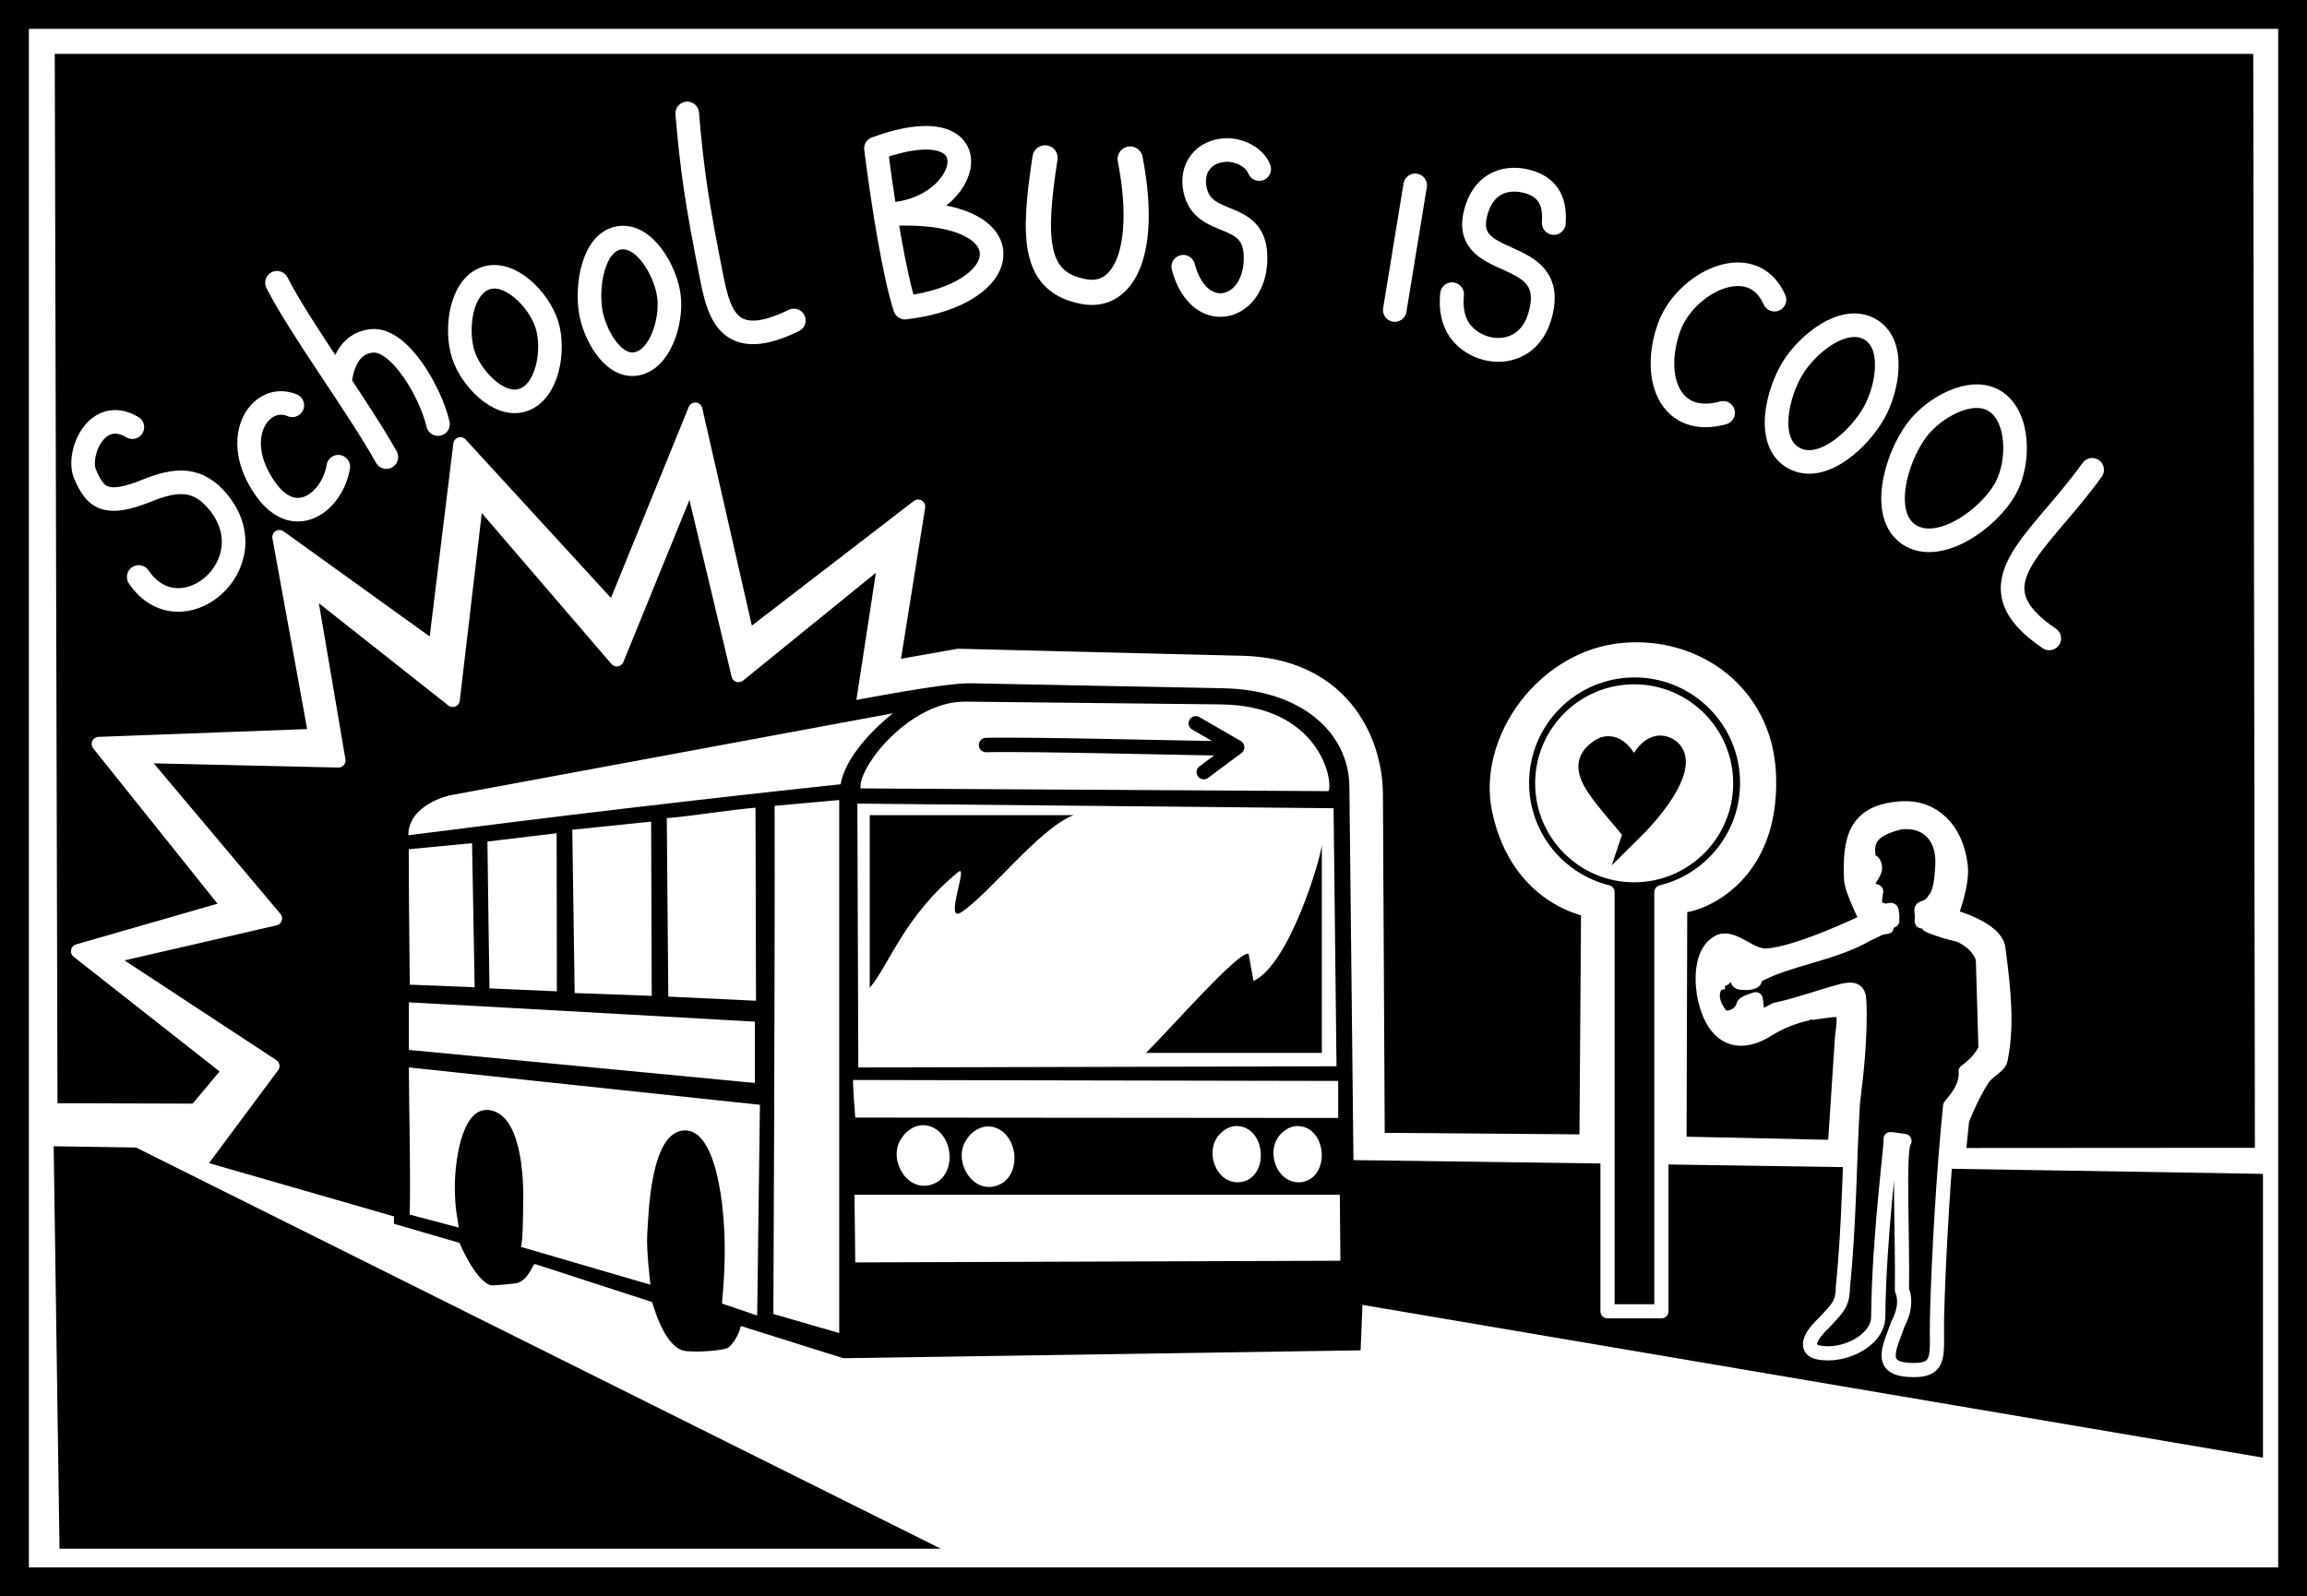 <?xml version="1.0" encoding="UTF-8" standalone="no"?>
<!-- Created with Inkscape (http://www.inkscape.org/) -->

<svg
   width="201.004mm"
   height="139.117mm"
   viewBox="0 0 201.004 139.117"
   version="1.1"
   id="svg2874"
   inkscape:version="1.2.1 (9c6d41e410, 2022-07-14)"
   sodipodi:docname="BUSisCOOL.svg"
   xmlns:inkscape="http://www.inkscape.org/namespaces/inkscape"
   xmlns:sodipodi="http://sodipodi.sourceforge.net/DTD/sodipodi-0.dtd"
   xmlns="http://www.w3.org/2000/svg"
   xmlns:svg="http://www.w3.org/2000/svg">
  <rect x="0" y="0" width="201.004" height="139.117" fill="#808080" stroke="none"/>
  <sodipodi:namedview
     id="namedview2876"
     pagecolor="#ffffff"
     bordercolor="#000000"
     borderopacity="0.25"
     inkscape:showpageshadow="2"
     inkscape:pageopacity="0.0"
     inkscape:pagecheckerboard="0"
     inkscape:deskcolor="#d1d1d1"
     inkscape:document-units="mm"
     showgrid="false"
     inkscape:zoom="0.70379"
     inkscape:cx="382.21628"
     inkscape:cy="395.71463"
     inkscape:window-width="1920"
     inkscape:window-height="1017"
     inkscape:window-x="-8"
     inkscape:window-y="-8"
     inkscape:window-maximized="1"
     inkscape:current-layer="layer1" />
  <defs
     id="defs2871">
    <inkscape:path-effect
       effect="spiro"
       id="path-effect2515"
       is_visible="true"
       lpeversion="1" />
    <inkscape:path-effect
       effect="spiro"
       id="path-effect3867"
       is_visible="true"
       lpeversion="1" />
    <inkscape:path-effect
       effect="spiro"
       id="path-effect3230"
       is_visible="true"
       lpeversion="1" />
    <inkscape:path-effect
       effect="spiro"
       id="path-effect3097"
       is_visible="true"
       lpeversion="1" />
    <inkscape:path-effect
       effect="spiro"
       id="path-effect3867-8"
       is_visible="true"
       lpeversion="1" />
  </defs>
  <g
     inkscape:label="Calque 1"
     inkscape:groupmode="layer"
     id="layer1"
     transform="translate(-2.92,-15.201)">
    <g
       id="g2322" />
    <g
       id="rect4127">
      <path
         style="color:#000000;fill:#ffffff;stroke-width:2.515;stroke-linecap:round;stroke-miterlimit:5.4;-inkscape-stroke:none"
         d="M 4.176,16.459 H 202.667 V 153.061 H 4.176 Z"
         id="path5679" />
      <path
         style="color:#000000;fill:#000000;stroke-linecap:round;stroke-miterlimit:5.4;-inkscape-stroke:none"
         d="m 2.92,15.201 c 0,46.372 0,92.745 0,139.117 67.001,0 134.003,0 201.004,0 0,-46.372 0,-92.745 0,-139.117 -67.001,0 -134.003,0 -201.004,0 z m 2.514,2.516 c 65.326,0 130.651,0 195.977,0 0,44.696 0,89.392 0,134.088 -65.326,0 -130.651,0 -195.977,0 0,-44.696 0,-89.392 0,-134.088 z"
         id="path5681" />
    </g>
    <path
       style="font-variation-settings:normal;opacity:1;vector-effect:none;fill:#000000;fill-opacity:1;stroke:#ffffff;stroke-width:1.236;stroke-linecap:round;stroke-linejoin:round;stroke-miterlimit:5.4;stroke-dasharray:none;stroke-dashoffset:0;stroke-opacity:1;-inkscape-stroke:none;paint-order:markers stroke fill;stop-color:#000000;stop-opacity:1"
       d="m 7.312,111.965 12.683,0.037 2.939,-3.515 L 9.722,98.101 22.934,94.298 11.526,80.039 30.417,79.332 27.264,62.008 40.846,71.782 43.032,53.921 56.358,68.451 63.501,50.898 68.04,70.804 82.916,59.353 80.675,73.375 l 5.735,-1.017 24.759,0.613 c 8.51,0.211 11.598,6.515 11.624,11.449 l 0.161,30.123 c 6.585,0.051 12.28,0.096 18.195,0.142 l 0.144,-20.202 c 0,0 -6.093,-0.967 -7.749,-8.602 -1.35,-6.225 3.906,-13.455 10.853,-14.041 6.447,-0.544 12.314,3.783 12.642,10.767 0.478,10.178 -7.663,11.906 -7.729,11.433 l -0.062,20.831 13.538,0.296 0.626,-9.547 c 0.393,-2.929 0.149,-2.49 -2.56,-2.16 0.003,-0.007 -1.897,0.213 -3.915,1.476 -2.998,1.877 -4.953,0.216 -5.549,-3.065 -0.264,-1.632 -0.146,-3.758 1.211,-4.538 1.256,-0.722 2.745,1.204 4.193,1.147 2.759,-0.11 8.79,-3.056 8.79,-3.056 0,0 -1.336,-2.628 -1.378,-3.576 -0.16,-3.613 0.392,-5.982 4.47,-6.201 2.605,-0.14 4.703,1.715 5.079,5.031 0.191,1.68 -0.886,4.361 -0.886,4.361 0,0 3.926,1.008 4.166,2.817 0.504,3.799 0.778,6.767 0.204,9.645 -0.143,0.717 -1.071,0.939 -1.608,1.77 -0.983,1.52 -1.754,3.546 -1.754,3.546 l -0.312,3.052 26.439,-0.018 -0.145,-96.572 -192.786,-10e-7 z"
       id="path2513"
       sodipodi:nodetypes="ccccccccccccccccsscccssscccccscsscssscssscccccc" />
    <path
       id="rect2264"
       style="opacity:1;fill:#ffffff;stroke-width:1.3;stroke-linecap:round;stroke-linejoin:round;stroke-miterlimit:5.4;paint-order:markers stroke fill;stop-color:#000000;stop-opacity:1"
       d="m 8.105,115.125 191.982,2.382 -1e-5,32.666 H 8.105 Z"
       sodipodi:nodetypes="ccccc" />
    <path
       style="font-variation-settings:normal;opacity:1;vector-effect:none;fill:#000000;fill-opacity:1;stroke:#ffffff;stroke-width:1.236;stroke-linecap:round;stroke-linejoin:round;stroke-miterlimit:5.4;stroke-dasharray:none;stroke-dashoffset:0;stroke-opacity:1;-inkscape-stroke:none;paint-order:markers stroke fill;stop-color:#000000;stop-opacity:1"
       d="m 20.103,116.915 11.683,3.367 5.46,1.574 C 59.942,122.396 70.352,99.307 88.416,86.867 L 88.674,81.924 77.815,78.451 80.088,63.631 67.268,74.039 63.144,56.755 56.661,72.665 44.448,58.446 42.364,76.199 29.827,66.294 l 2.581,15.182 -17.449,-0.398 11.922,14.165 -14.66,3.381 14.435,9.482 z"
       id="path3865"
       sodipodi:nodetypes="ccccccccccccccccccc" />
    <path
       style="fill:#000000;stroke-width:0.38;stroke-linecap:round;stroke-linejoin:round;stroke-miterlimit:5.4;paint-order:markers stroke fill;stop-color:#000000"
       d="m 42.848,115.556 157.239,26.683 1e-5,-24.732 c 0,0 -104.467,-1.803 -157.239,-1.951 z"
       id="path3146"
       sodipodi:nodetypes="cccc" />
    <g
       id="g3142"
       transform="translate(-2.748,0.466)">
      <path
         id="path3136"
         style="fill:#ffffff;fill-rule:evenodd;stroke-width:0.287"
         d="m 89.078,74.795 c -10.61,1.407 -21.028,3.916 -31.527,5.946 -4.723,0.982 -9.47,1.866 -14.151,3.014 -2.004,0.795 -3.225,3.078 -2.852,5.189 -0.056,10.711 -0.101,21.423 -0.134,32.134 1.891,0.578 3.852,1.006 5.664,1.789 0.695,1.262 1.174,3.014 2.746,3.428 1.12,0.13 2.51,-0.221 2.911,-1.403 0.426,-0.649 1.206,-0.193 1.752,-0.014 3.113,0.991 6.275,1.907 9.3,3.116 0.678,1.386 0.9,3.276 2.496,3.953 1.11,0.313 2.313,0.148 3.412,-0.113 0.765,-0.329 0.855,-1.249 1.32,-1.824 0.574,-0.344 1.142,0.273 1.723,0.306 2.799,0.834 5.543,1.997 8.449,2.349 14.654,-0.223 29.308,-0.446 43.962,-0.669 -0.039,-2.278 -0.092,-4.556 -0.08,-6.834 -0.855,-0.454 -0.964,-1.54 -0.828,-2.397 -0.165,-13.561 -0.214,-27.129 -0.552,-40.685 -0.663,-3.608 -4.147,-6.184 -7.666,-6.612 -4.256,-0.676 -8.582,-0.265 -12.867,-0.526 -4.359,-0.077 -8.719,-0.212 -13.079,-0.146 z" />
      <path
         id="path99"
         style="fill:#000000;fill-rule:evenodd;stroke-width:0.287"
         d="m 90.227,74.284 c -4.475,-0.088 -30.182,5.635 -45.322,8.574 -1.916,0.372 -4.786,1.674 -4.797,5.078 l -0.114,33.454 5.708,1.664 c 0,0 1.413,3.378 2.753,3.697 0.186,0.044 2.11,-0.147 2.263,-0.193 1.13,-0.34 1.361,-1.829 1.607,-1.644 l 10.152,3.294 c 0.058,0.043 0.938,3.71 2.701,4.23 0.64,0.189 3.615,0.065 4.01,-0.304 0.794,-0.745 1.03,-1.834 1.03,-1.834 l 8.926,2.807 45.071,-0.687 c 0,0 0.22,-5.078 0.278,-7.451 -0.384,-0.456 -0.809,-0.66 -0.809,-0.66 l -0.447,-41.023 c -0.051,-4.715 -4.188,-8.435 -10.967,-8.567 z m -0.461,1.6 22.264,0.24 c 8.663,0.093 9.828,6.75 9.385,7.56 L 80.639,83.447 c -0.185,-1.99 4.402,-7.614 9.126,-7.563 z m -10.854,7.202 c -12.571,1.338 -25.126,2.832 -37.665,4.444 -0.003,-2.704 3.607,-3.475 3.607,-3.475 l 38.619,-7.158 c 0,0 -4.036,3.068 -4.561,6.189 z m -0.123,1.374 v 46.454 l -5.739,-1.663 c 0,0 0.145,-29.753 0.108,-44.286 1.925,-0.169 3.706,-0.337 5.631,-0.506 z m 1.58,0.311 41.49,0.403 0.257,22.489 -41.665,0.103 z m -8.875,0.357 0.043,16.824 -7.641,-0.36 -0.133,-15.552 c 2.377,-0.2 5.353,-0.712 7.731,-0.912 z m -9.094,1.214 0.051,15.184 -6.715,-0.245 L 55.531,87.051 Z m -8.233,1.013 0.018,13.777 -5.868,-0.256 c 0,0 -0.138,-8.946 -0.182,-12.798 z m -7.369,0.865 0.226,12.557 -5.651,-0.227 c 0,0 -0.098,-8.3 -0.092,-11.803 z M 41.291,102.092 c 10.141,0.544 30.149,1.684 30.149,1.684 l 5.74e-4,5.341 c 0,0 -20.316,-1.947 -30.15,-2.881 z m 5.16e-4,5.671 c 10.195,1.087 20.391,2.17 30.587,3.258 l -0.24,18.366 -3.062,-1.047 c 0.082,-1.145 0.212,-2.325 0.235,-4.243 0.052,-4.382 -0.767,-10.939 -3.508,-10.845 -2.984,0.102 -3.131,7.288 -3.246,9.108 -0.086,1.354 0.285,4.341 0.285,4.341 l -11.274,-3.294 c 0.167,-0.936 0.167,-2.324 0.189,-4.226 0.02,-1.776 -0.155,-7.372 -2.989,-7.704 -2.472,-0.289 -2.979,4.846 -2.971,6.668 0.009,2.121 0.221,2.572 0.345,3.576 l -4.276,-1.131 c 0.089,-4.147 -0.065,-9.077 -0.075,-12.826 z m 80.969,1.178 0.004,3.227 -42.08,-0.035 c 0,0 -0.265,-3.297 -0.174,-3.276 z m -36.138,3.854 c 2.603,0.106 3.185,4.458 0.659,5.196 -2.204,0.642 -3.808,-2.38 -2.542,-4.089 0.407,-0.635 1.113,-1.107 1.883,-1.107 z m 27.321,0.076 c 2.551,0.074 2.864,4.499 0.326,4.888 -2.241,0.272 -3.307,-2.988 -1.648,-4.347 0.355,-0.333 0.831,-0.549 1.322,-0.541 z m 5.307,0 c 2.552,0.073 2.865,4.499 0.327,4.888 -2.241,0.272 -3.307,-2.988 -1.648,-4.347 0.354,-0.333 0.83,-0.549 1.322,-0.541 z m -26.967,0.027 c 2.6,0.119 3.165,4.448 0.657,5.194 -2.198,0.642 -3.798,-2.375 -2.534,-4.079 0.407,-0.633 1.109,-1.104 1.876,-1.115 z m -11.681,5.961 42.301,0.001 0.05,5.751 -42.268,0.146 c 0,0 -0.083,-7.865 -0.083,-5.898 z"
         sodipodi:nodetypes="sssccssccsscccccssscscccccccccccccccccccccccccccccccccccccccccccscccsssccssscccsccsccccccccccccccccccccccsc" />
      <path
         id="path133"
         style="fill:#000000;fill-rule:evenodd;stroke-width:0.287"
         d="m 81.445,85.779 h 17.757 c -2.998,1.148 -7.423,6.966 -9.824,8.485 -1.443,0.913 0.68,-4.263 -0.206,-3.543 -4.73,3.844 -6.104,8.25 -7.727,10.098 z"
         sodipodi:nodetypes="ccsscc" />
      <path
         id="path410"
         style="fill:#000000;fill-rule:evenodd;stroke-width:0.287"
         d="m 120.838,106.494 h -15.317 c 1.894,-1.855 8.218,-9.071 8.933,-8.621 l 0.428,2.353 c 3.147,-1.448 5.863,-10.679 5.955,-11.862 z"
         sodipodi:nodetypes="cccccc" />
    </g>
    <g
       id="g3792"
       transform="matrix(1.235,0,0,1.235,-20.717,-30.342)">
      <g
         id="g3796"
         transform="translate(-3.597,2.376)">
        <path
           id="path3154"
           style="fill:#ffffff;fill-rule:evenodd;stroke-width:0.228"
           d="m 138.054,82.763 c -4.198,0 -7.607,2.796 -7.607,6.995 0,3.568 2.462,6.563 5.778,7.383 0.089,-1.02 0,28.941 0,28.941 h 3.64 V 96.839 c 3.325,-0.813 5.795,-3.405 5.795,-6.979 0,-4.199 -3.407,-7.097 -7.606,-7.097 z"
           sodipodi:nodetypes="ssccccss" />
        <path
           id="path139"
           style="font-variation-settings:normal;opacity:1;vector-effect:none;fill:#000000;fill-opacity:1;fill-rule:evenodd;stroke:#ffffff;stroke-width:1;stroke-linecap:round;stroke-linejoin:round;stroke-miterlimit:5.4;stroke-dasharray:none;stroke-dashoffset:0;stroke-opacity:1;-inkscape-stroke:none;paint-order:markers stroke fill;stop-color:#000000;stop-opacity:1"
           d="m 138.054,81.807 c -4.384,0 -7.942,3.558 -7.942,7.942 0,3.725 2.571,6.853 6.033,7.709 v 29.579 h 3.8 V 97.462 c 3.472,-0.849 6.051,-3.981 6.051,-7.713 0,-4.384 -3.558,-7.942 -7.942,-7.942 z m -0.029,1.485 c 3.581,0 6.486,2.906 6.486,6.486 0,3.58 -2.906,6.486 -6.486,6.486 -3.581,0 -6.486,-2.906 -6.486,-6.486 0,-3.581 2.906,-6.486 6.486,-6.486 z"
           sodipodi:nodetypes="ssccccsssssss" />
      </g>
    </g>
    <path
       style="fill:#000000;stroke-width:0.38;stroke-linecap:round;stroke-linejoin:round;stroke-miterlimit:5.4;paint-order:markers stroke fill;stop-color:#000000"
       d="m 14.767,115.208 -7.171,-0.107 0.509,35.072 H 84.89 Z"
       id="path3144"
       sodipodi:nodetypes="ccccc" />
    <path
       style="fill:#000000;stroke:#ffffff;stroke-width:1.236;stroke-linecap:round;stroke-linejoin:round;stroke-miterlimit:5.4;stroke-dasharray:none;paint-order:markers stroke fill;stop-color:#000000"
       d="m 174.183,108.574 c 1.367,-0.97 1.786,-2.001 1.73,-2.075 l -0.221,-7.558 c -0.025,-0.866 -1.27,-2.104 -2.427,-2.346 -1.052,-0.223 -2.262,-0.706 -2.336,-0.762 -0.113,-0.521 -0.249,-0.31 -0.57,-0.332 l 0.021,-0.607 c -0.039,-0.201 -0.112,-0.47 0.045,-0.526 0.587,-0.207 0.742,-0.306 1.191,-0.99 0.379,-0.578 0.491,-1.697 0.544,-2.885 0.085,-1.903 -0.929,-3.88 -3.651,-3.626 -2.843,0.682 -3.055,1.779 -2.702,3.47 0.165,-0.065 0.264,-0.059 0.315,-9.2e-5 0.092,0.106 0.24,0.42 0.122,0.749 -0.164,0.459 -0.643,0.982 -0.733,1.333 -0.036,0.143 0.878,0.47 0.878,0.47 0,0 -0.23,1.024 0.016,1.347 0.046,0.061 0.407,0.294 0.761,0.333 0.263,0.029 0.542,-0.166 0.574,0.005 0.034,0.186 0.072,0.543 0.046,0.866 -0.454,6.1e-5 -0.529,0.012 -0.471,0.544 -0.713,0.046 -0.771,0.247 -1.643,0.603 -2.996,1.787 -7.254,2.209 -9.86,3.767 -0.147,0.092 0.105,0.245 -0.044,0.35 0,0 -0.302,0.225 -0.91,0.154 -0.199,-0.023 -0.444,0.036 -0.543,-0.201 -0.685,-1.647 -0.091,-1.94 -0.657,-1.855 -1.057,0.157 -0.442,2.006 -0.46,2.002 -0.593,0.022 -0.819,0.231 -0.957,0.611 -0.254,0.699 0.019,1.624 0.756,2.403 0.097,0.102 1.014,0.218 1.571,-0.51 0.11,-0.144 0.204,-0.281 0.253,-0.501 0.054,-0.241 1.075,-0.517 1.075,-0.517 l 0.109,0.9 c 0.115,0.946 -0.146,0.948 1.602,0.015 2.018,-0.426 3.824,-1.124 5.774,-1.638 1.46,-0.366 1.487,0.223 1.544,1.034 0.105,2.893 -0.228,6.044 -0.567,8.722 -0.286,4.557 -0.3,10.533 -0.875,16.087 0.006,1.526 -0.603,1.926 -1.672,3.109 -1.757,1.661 -1.227,2.37 -0.561,2.526 2.219,0.521 5.3,-0.98 5.316,-3.081 0.055,-7.05 1.216,-15.527 1.077,-15.494 l 1.211,0.169 c -0.552,0.597 -0.146,8.219 -0.221,13.005 0.362,0.836 0.205,1.91 -0.348,2.942 -0.632,1.86 -1.801,3.801 0.835,3.997 3.075,0.228 2.492,-1.242 2.567,-4.488 0.125,-5.367 0.616,-13.433 1.147,-18.506 0.374,-0.495 1.48,-1.616 1.352,-3.014 z"
       id="path408"
       sodipodi:nodetypes="ccsccccsssccssscssscccccssscsssscsccccccssccccssccc" />
    <path
       style="font-variation-settings:normal;opacity:1;vector-effect:none;fill:none;fill-opacity:1;stroke:#ffffff;stroke-width:2.055;stroke-linecap:round;stroke-linejoin:round;stroke-miterlimit:5.4;stroke-dasharray:none;stroke-dashoffset:0;stroke-opacity:1;-inkscape-stroke:none;paint-order:markers stroke fill;stop-color:#000000;stop-opacity:1"
       d="m 81.772,42.014 c -0.956,-3.001 -1.909,-8.957 -2.532,-13.873 10.579,-3.842 8.399,5.414 1.126,5.732 12.057,-0.676 11.349,6.975 1.406,8.14 z"
       id="path575"
       sodipodi:nodetypes="cccc" />
    <path
       style="font-variation-settings:normal;opacity:1;vector-effect:none;fill:none;fill-opacity:1;stroke:#ffffff;stroke-width:2.194;stroke-linecap:round;stroke-linejoin:round;stroke-miterlimit:5.4;stroke-dasharray:none;stroke-dashoffset:0;stroke-opacity:1;-inkscape-stroke:none;paint-order:markers stroke fill;stop-color:#000000;stop-opacity:1"
       d="m 93.972,28.957 c -1.104,7.179 -0.965,10.876 3.427,11.665 3.469,0.623 5.541,-3.594 3.99,-11.561"
       id="path673"
       sodipodi:nodetypes="csc" />
    <path
       style="font-variation-settings:normal;opacity:1;vector-effect:none;fill:none;fill-opacity:1;stroke:#ffffff;stroke-width:2.055;stroke-linecap:round;stroke-linejoin:round;stroke-miterlimit:5.4;stroke-dasharray:none;stroke-dashoffset:0;stroke-opacity:1;-inkscape-stroke:none;paint-order:markers stroke fill;stop-color:#000000;stop-opacity:1"
       d="m 112.633,29.935 c -0.389,-1.048 -1.772,-1.699 -2.892,-1.662 -1.984,0.085 -3.105,1.608 -2.693,3.488 0.741,3.379 5.115,1.676 5.262,5.691 0.178,4.853 -4.905,6.239 -6.296,0.994"
       id="path675"
       sodipodi:nodetypes="ccssc" />
    <path
       style="font-variation-settings:normal;opacity:1;vector-effect:none;fill:none;fill-opacity:1;stroke:#ffffff;stroke-width:2.055;stroke-linecap:round;stroke-linejoin:round;stroke-miterlimit:5.4;stroke-dasharray:none;stroke-dashoffset:0;stroke-opacity:1;-inkscape-stroke:none;paint-order:markers stroke fill;stop-color:#000000;stop-opacity:1"
       d="m 14.453,52.43 c -3.105,-1.855 -4.867,2.337 -4.125,4.084 0.897,2.114 1.833,2.887 5.392,1.444 2.516,-1.021 4.427,-1.187 6.222,1.005 4.422,5.402 -3.287,11.874 -6.936,6.521"
       id="path679"
       sodipodi:nodetypes="csssc" />
    <path
       style="font-variation-settings:normal;opacity:1;vector-effect:none;fill:none;fill-opacity:1;stroke:#ffffff;stroke-width:2.055;stroke-linecap:round;stroke-linejoin:round;stroke-miterlimit:5.4;stroke-dasharray:none;stroke-dashoffset:0;stroke-opacity:1;-inkscape-stroke:none;paint-order:markers stroke fill;stop-color:#000000;stop-opacity:1"
       d="m 28.389,50.525 c -2.72,-1.154 -5.541,2.746 -2.347,7.278 2.629,3.73 5.873,1.035 6.353,-1.927"
       id="path681"
       sodipodi:nodetypes="csc" />
    <path
       id="path685"
       style="font-variation-settings:normal;opacity:1;vector-effect:none;fill:none;fill-opacity:1;stroke:#ffffff;stroke-width:2.055;stroke-linecap:round;stroke-linejoin:round;stroke-miterlimit:5.4;stroke-dasharray:none;stroke-dashoffset:0;stroke-opacity:1;-inkscape-stroke:none;paint-order:markers stroke fill;stop-color:#000000;stop-opacity:1"
       d="m 32.526,48.595 c 0.169,-1.484 0.754,-3.469 2.763,-3.685 2.465,-0.265 5.174,4.551 5.795,7.249 M 27.054,39.843 c 2.026,3.986 7.009,10.695 9.528,15.192"
       sodipodi:nodetypes="csccc" />
    <path
       style="fill:none;stroke:#ffffff;stroke-width:2.055;stroke-linecap:round;stroke-linejoin:round;stroke-miterlimit:5.4;paint-order:markers stroke fill;stop-color:#000000"
       d="m 43.292,46.114 c 0.668,2.061 3.081,4.607 5.15,3.965 2.202,-0.683 2.816,-4.379 2.13,-6.58 -0.662,-2.127 -3.185,-4.754 -5.303,-4.065 -2.208,0.718 -2.693,4.472 -1.977,6.681 z"
       id="path687"
       sodipodi:nodetypes="aaaaa" />
    <path
       style="fill:none;stroke:#ffffff;stroke-width:2.055;stroke-linecap:round;stroke-linejoin:round;stroke-miterlimit:5.4;paint-order:markers stroke fill;stop-color:#000000"
       d="m 54.389,42.372 c 0.332,1.961 1.875,4.79 3.851,4.559 2.179,-0.255 3.228,-3.694 2.97,-5.873 -0.264,-2.226 -2.144,-5.501 -4.353,-5.124 -2.265,0.387 -2.851,4.172 -2.467,6.438 z"
       id="path689"
       sodipodi:nodetypes="aaaaa" />
    <path
       style="fill:none;stroke:#ffffff;stroke-width:2.055;stroke-linecap:round;stroke-linejoin:round;stroke-miterlimit:5.4;paint-order:markers stroke fill;stop-color:#000000"
       d="m 62.796,25.085 c 0.401,4.81 0.845,7.844 2.153,14.407 0.656,3.291 1.617,6.34 7.137,3.638"
       id="path691"
       sodipodi:nodetypes="csc" />
    <path
       style="font-variation-settings:normal;opacity:1;vector-effect:none;fill:none;fill-opacity:1;stroke:#ffffff;stroke-width:2.055;stroke-linecap:round;stroke-linejoin:round;stroke-miterlimit:5.4;stroke-dasharray:none;stroke-dashoffset:0;stroke-opacity:1;-inkscape-stroke:none;paint-order:markers stroke fill;stop-color:#000000;stop-opacity:1"
       d="m 126.222,31.355 -1.778,10.865"
       id="path723"
       sodipodi:nodetypes="cc" />
    <path
       style="font-variation-settings:normal;opacity:1;vector-effect:none;fill:none;fill-opacity:1;stroke:#ffffff;stroke-width:2.076;stroke-linecap:round;stroke-linejoin:round;stroke-miterlimit:5.4;stroke-dasharray:none;stroke-dashoffset:0;stroke-opacity:1;-inkscape-stroke:none;paint-order:markers stroke fill;stop-color:#000000;stop-opacity:1"
       d="m 138.298,34.631 c 0.058,-1.014 0.097,-3.015 -2.375,-3.632 -1.759,-0.439 -3.533,0.142 -4.274,2.243 -2.053,5.826 7.272,3.05 5.454,9.454 -1.127,3.97 -5.437,3.58 -7.037,1.247 -0.504,-0.734 -0.765,-1.767 -0.631,-3.094"
       id="path725"
       sodipodi:nodetypes="cssssc" />
    <path
       style="font-variation-settings:normal;opacity:1;vector-effect:none;fill:none;fill-opacity:1;stroke:#ffffff;stroke-width:2.055;stroke-linecap:round;stroke-linejoin:round;stroke-miterlimit:5.4;stroke-dasharray:none;stroke-dashoffset:0;stroke-opacity:1;-inkscape-stroke:none;paint-order:markers stroke fill;stop-color:#000000;stop-opacity:1"
       d="m 157.526,41.318 c -1.981,-4.449 -7.852,-1.46 -9.212,2.488 -1.548,4.493 0.238,8.629 4.74,7.373"
       id="path727"
       sodipodi:nodetypes="csc" />
    <path
       style="font-variation-settings:normal;opacity:1;vector-effect:none;fill:none;fill-opacity:1;stroke:#ffffff;stroke-width:2.055;stroke-linecap:round;stroke-linejoin:round;stroke-miterlimit:5.4;stroke-dasharray:none;stroke-dashoffset:0;stroke-opacity:1;-inkscape-stroke:none;paint-order:markers stroke fill;stop-color:#000000;stop-opacity:1"
       d="m 159.147,47.228 c -1.389,2.234 -2.43,6.565 0.102,7.911 2.492,1.325 5.737,-1.757 6.982,-4.022 1.16,-2.108 1.867,-6.014 -0.448,-7.255 -2.285,-1.225 -5.38,1.345 -6.636,3.366 z"
       id="path729"
       sodipodi:nodetypes="aaaaa" />
    <path
       style="font-variation-settings:normal;opacity:1;vector-effect:none;fill:none;fill-opacity:1;stroke:#ffffff;stroke-width:2.055;stroke-linecap:round;stroke-linejoin:round;stroke-miterlimit:5.4;stroke-dasharray:none;stroke-dashoffset:0;stroke-opacity:1;-inkscape-stroke:none;paint-order:markers stroke fill;stop-color:#000000;stop-opacity:1"
       d="m 169.949,52.651 c -1.836,2.433 -3.247,7.385 -0.737,9.114 2.577,1.774 6.977,-1.295 8.47,-4.045 1.217,-2.243 1.189,-6.277 -0.998,-7.591 -2.055,-1.234 -5.29,0.609 -6.734,2.523 z"
       id="path731"
       sodipodi:nodetypes="aaaaa" />
    <path
       style="font-variation-settings:normal;opacity:1;vector-effect:none;fill:none;fill-opacity:1;stroke:#ffffff;stroke-width:2.055;stroke-linecap:round;stroke-linejoin:round;stroke-miterlimit:5.4;stroke-dasharray:none;stroke-dashoffset:0;stroke-opacity:1;-inkscape-stroke:none;paint-order:markers stroke fill;stop-color:#000000;stop-opacity:1"
       d="m 185.206,56.146 c -4.785,6.667 -10.716,9.963 -3.739,14.696"
       id="path733"
       sodipodi:nodetypes="cc" />
    <path
       style="font-variation-settings:normal;opacity:1;vector-effect:none;fill:#000000;fill-opacity:1;stroke:#000000;stroke-width:1.552;stroke-linecap:round;stroke-linejoin:miter;stroke-miterlimit:5.4;stroke-dasharray:none;stroke-dashoffset:0;stroke-opacity:1;-inkscape-stroke:none;paint-order:markers stroke fill;stop-color:#000000;stop-opacity:1"
       d="m 145.113,87.786 c -3.05,-3.694 -5.331,-5.755 -2.824,-7.404 1.354,-0.891 2.694,0.792 2.876,2.434 0.685,-1.929 1.826,-3.257 3.115,-2.541 1.892,1.051 -0.032,4.416 -3.167,7.512 z"
       id="path883"
       sodipodi:nodetypes="cscsc" />
    <path
       style="font-variation-settings:normal;opacity:1;fill:none;fill-opacity:1;stroke:#000000;stroke-width:1.255;stroke-linecap:round;stroke-linejoin:round;stroke-miterlimit:5.4;stroke-dasharray:none;stroke-dashoffset:0;stroke-opacity:1;paint-order:markers stroke fill;stop-color:#000000;stop-opacity:1"
       d="m 88.83,80.131 c 4.08,-0.098 18.374,0.291 21.069,0.291"
       id="path885"
       sodipodi:nodetypes="cc" />
    <path
       style="font-variation-settings:normal;opacity:1;fill:none;fill-opacity:1;stroke:#000000;stroke-width:1.255;stroke-linecap:round;stroke-linejoin:round;stroke-miterlimit:5.4;stroke-dasharray:none;stroke-dashoffset:0;stroke-opacity:1;paint-order:markers stroke fill;stop-color:#000000;stop-opacity:1"
       d="m 107.107,78.239 3.604,2.088 -2.909,2.166"
       id="path887"
       sodipodi:nodetypes="ccc" />
  </g>
</svg>
